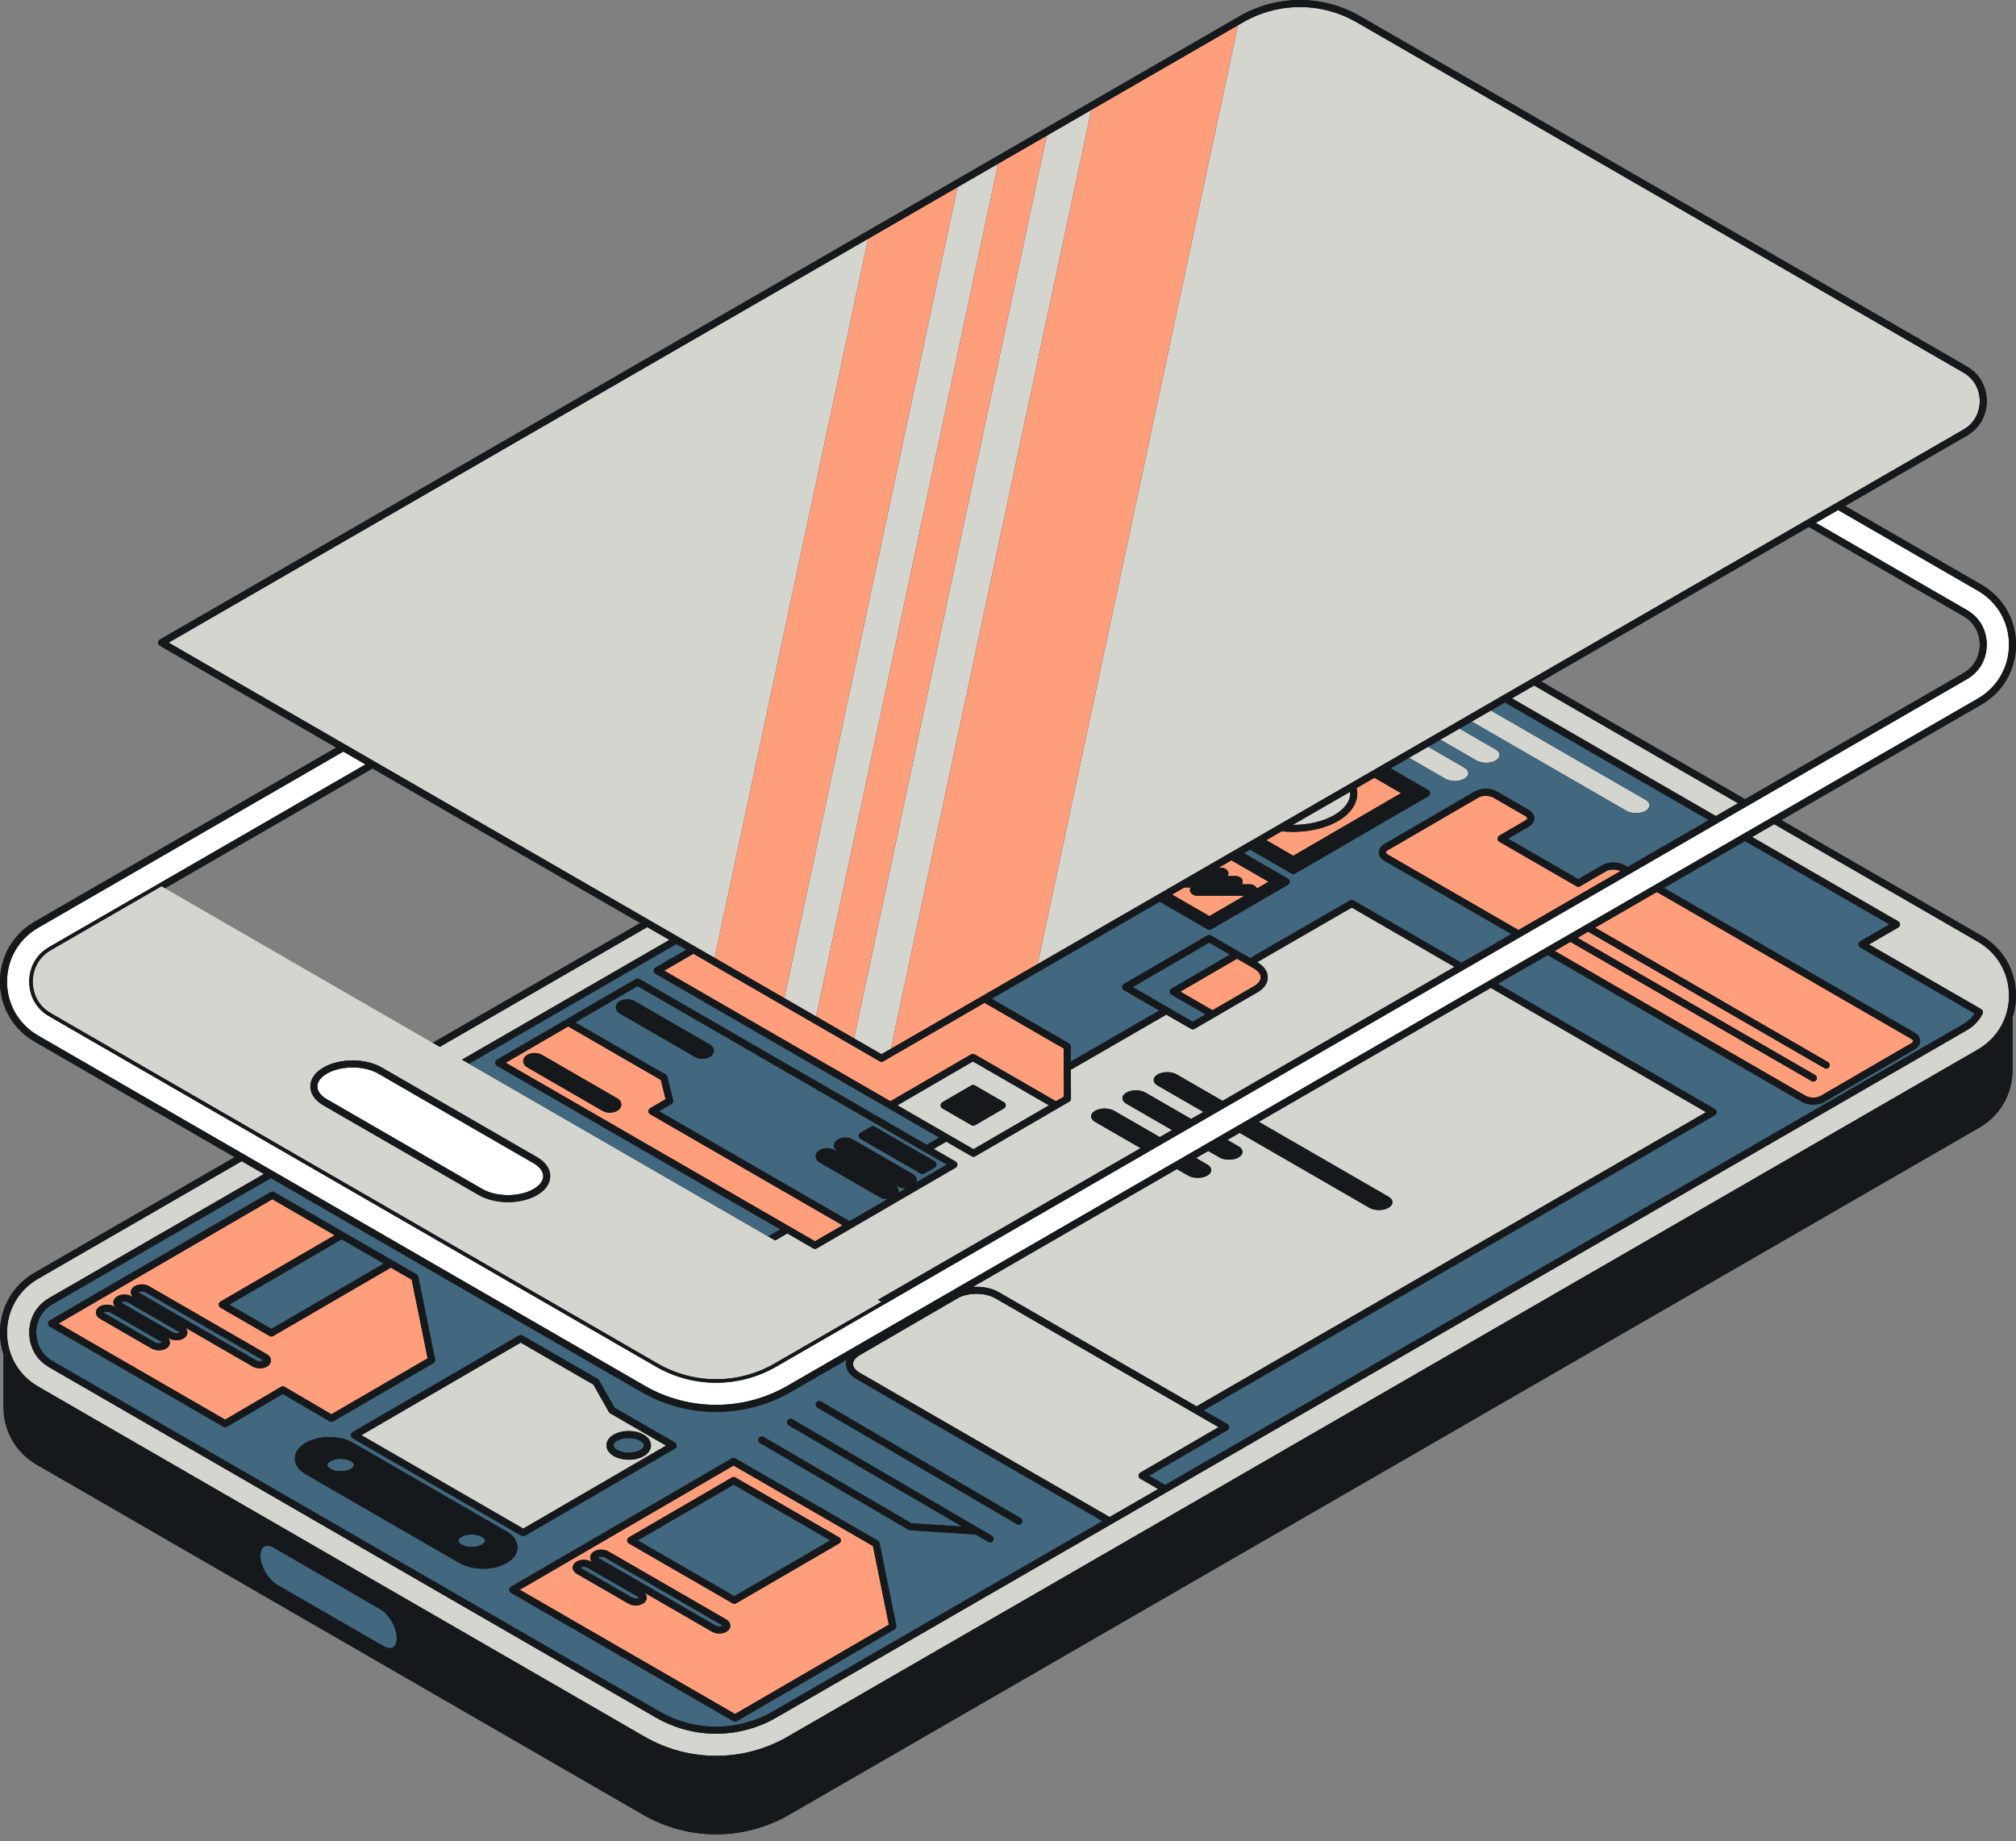 <?xml version="1.0" encoding="UTF-8" standalone="no"?><svg xmlns="http://www.w3.org/2000/svg" xmlns:xlink="http://www.w3.org/1999/xlink" fill="#000000" height="456.6" preserveAspectRatio="xMidYMid meet" version="1" viewBox="0.0 0.0 500.0 456.6" width="500" zoomAndPan="magnify"><rect x="0.0" y="0.0" width="500.0" height="456.6" fill="#808080" stroke="none"/><g id="change1_1"><path d="M491.414,232.053l-49.623-28.649l49.623-28.65c5.376-3.107,8.586-8.667,8.586-14.873 c0.002-6.209-3.208-11.77-8.586-14.877l-33.796-19.511l30.172-17.42c2.801-1.617,4.04-3.898,4.576-5.802 c0.321-1.142,0.389-2.149,0.389-2.795c0-0.646-0.068-1.654-0.389-2.797c-0.536-1.905-1.775-4.187-4.576-5.804L337.318,4 c-1.133-0.654-2.306-1.231-3.509-1.729C330.199,0.778,326.314,0,322.391,0h0h0c-3.923,0-7.808,0.778-11.418,2.271 c-1.203,0.498-2.376,1.075-3.509,1.729L39.64,158.63c-0.27,0.156-0.436,0.444-0.436,0.755c0,0.311,0.166,0.599,0.436,0.755 l43.759,25.264l-74.81,43.191C3.211,231.699,0,237.259,0,243.469c0,6.209,3.21,11.77,8.589,14.876l49.622,28.649L8.589,315.643 C3.211,318.747,0,324.307,0,330.517c0,1.896,0.303,3.73,0.872,5.454v13.121c0,5.825,3.108,11.207,8.153,14.121l150.469,86.873 c11.209,6.472,25.02,6.472,36.232,0l295.252-170.464c5.043-2.911,8.15-8.293,8.15-14.118v-13.121 c0.336-1.018,0.582-2.075,0.724-3.16c0.098-0.752,0.148-1.518,0.148-2.293c0,0,0,0,0,0c0-0.049-0.004-0.097-0.005-0.145 C499.947,240.633,496.75,235.134,491.414,232.053z M486.918,152.79c3.695,2.133,4.094,5.669,4.094,7.09 c0,1.42-0.399,4.954-4.094,7.087L432.8,198.213l-16.622-9.597l-33.946-19.599l66.397-38.334L486.918,152.79z M107.344,258.627 l-66.397-38.334l51.441-29.7l66.397,38.334L107.344,258.627z" fill="#16191b"/></g><g id="change2_1"><path d="M9.461,230.106l75.682-43.695l5.501,3.176l-78.434,45.284c-4.479,2.587-4.963,6.874-4.963,8.598 c0,1.723,0.484,6.012,4.963,8.6l150.472,86.873c4.534,2.618,9.696,4.002,14.927,4.002c5.233,0,10.395-1.384,14.93-4.002 L487.79,168.478c4.482-2.588,4.966-6.875,4.966-8.598c0-1.724-0.484-6.013-4.966-8.6l-37.418-21.604l5.502-3.177l34.668,20.015 c4.832,2.791,7.716,7.788,7.714,13.366c0,5.576-2.884,10.572-7.714,13.363L195.29,343.707c-10.907,6.296-24.456,6.295-35.36,0 L9.461,256.835c-4.832-2.791-7.717-7.788-7.717-13.366C1.744,237.89,4.629,232.894,9.461,230.106z M78.709,269.453 c0.001,1.171,0.857,2.309,2.409,3.205l38.485,22.221c3.526,2.038,9.247,2.038,12.753,0.001c1.527-0.888,2.367-2.016,2.366-3.177 c-0.001-1.172-0.856-2.311-2.408-3.208l-38.487-22.218c-1.764-1.019-4.077-1.528-6.385-1.528c-2.308,0-4.613,0.509-6.364,1.527 C79.548,267.164,78.707,268.292,78.709,269.453z" fill="#ffffff"/></g><g id="change3_1"><path d="M282.895,284.761l-11.28-6.512c-1.316-0.76-1.323-1.991-0.016-2.751c1.308-0.76,3.433-0.76,4.749,0 l11.295,6.522l3.033-1.751l-11.305-6.527c-1.316-0.76-1.317-1.994-0.016-2.751c1.308-0.76,3.432-0.76,4.748,0l11.321,6.536 l3.034-1.751l-11.331-6.542c-1.316-0.76-1.317-1.994-0.016-2.751c1.308-0.76,3.432-0.76,4.749,0l11.346,6.551l57.543-33.222 l-25.493-14.719l-23.462,13.546l0.068,0.039c1.649,0.952,2.557,2.27,2.559,3.714c0.002,1.437-0.896,2.751-2.528,3.699l-10.725,6.232 l-4.905,2.85c-0.135,0.079-0.287,0.118-0.438,0.118c-0.15,0-0.301-0.039-0.436-0.117l-6.119-3.533l-23.691,13.678l0.038,7.156 c0.002,0.312-0.164,0.602-0.434,0.759l-2.852,1.657l-20.459,11.89c-0.001,0-0.002,0.001-0.003,0.001 c-0.051,0.029-0.107,0.049-0.163,0.068c-0.017,0.005-0.032,0.015-0.049,0.02c-0.054,0.014-0.11,0.018-0.167,0.022 c-0.019,0.001-0.037,0.007-0.056,0.007c0,0,0,0,0,0s0,0,0,0c-0.074,0-0.149-0.01-0.223-0.029s-0.145-0.049-0.212-0.088l-6.297-3.636 l-3.123,1.803l5.441,3.141c0.27,0.156,0.435,0.443,0.436,0.754c0,0.311-0.165,0.599-0.434,0.755l-25.883,15.042l-8.565,4.977 c-0.135,0.079-0.287,0.118-0.438,0.118c-0.15,0-0.301-0.039-0.436-0.117l-6.426-3.71l-3.017,1.742l-1.744-1.007l-74.182-42.828 l-1.744-1.007l51.441-29.7l-5.501-3.176l-51.441,29.699l-1.744-1.007l-66.397-38.334l-0.871-0.503l-27.43,15.836 c-3.064,1.769-4.079,4.412-4.394,6.286c-0.105,0.625-0.133,1.164-0.133,1.557s0.027,0.932,0.133,1.557 c0.079,0.469,0.201,0.985,0.389,1.524c0.125,0.359,0.278,0.729,0.467,1.1c0.661,1.301,1.751,2.631,3.538,3.664l150.472,86.873 c4.401,2.541,9.412,3.885,14.491,3.885c1.27,0,2.536-0.084,3.79-0.25c0.626-0.083,1.25-0.186,1.869-0.309 c3.096-0.617,6.085-1.738,8.835-3.326l26.522-15.312l-0.872-0.503L282.895,284.761z M80.2,264.768 c4.052-2.357,10.421-2.357,14.498-0.001l38.487,22.218c2.113,1.22,3.278,2.895,3.28,4.715c0.002,1.81-1.146,3.474-3.234,4.687 c-2.028,1.178-4.634,1.767-7.243,1.767c-2.609,0-5.22-0.589-7.257-1.766l-38.485-22.221c-2.113-1.22-3.278-2.894-3.281-4.713 C76.963,267.646,78.111,265.982,80.2,264.768z M241.257,319.182l50.629-29.231l2.796,1.614c1.316,0.76,3.44,0.76,4.748,0 c1.308-0.76,1.301-1.99-0.015-2.75l-2.78-1.605l3.033-1.751l2.77,1.599c1.317,0.76,3.447,0.757,4.749,0 c1.308-0.76,1.301-1.99-0.016-2.75l-2.755-1.59l3.034-1.751l32.174,18.575c1.316,0.76,3.446,0.757,4.748,0 c1.308-0.76,1.301-1.99-0.015-2.75l-32.158-18.566l57.543-33.222l53.392,30.827l-126.375,72.963l-49.044-28.316 C245.918,319.44,243.542,319.022,241.257,319.182z M129.773,379.12l35.428-20.589l-13.867-8.006 c-0.135-0.078-0.246-0.19-0.323-0.326l-3.851-6.806l-18.018-10.403l-39.504,22.957L129.773,379.12z M152.205,355.821 c2.078-1.207,5.343-1.208,7.432-0.001c1.164,0.672,1.806,1.617,1.807,2.663c0.001,1.039-0.631,1.979-1.78,2.647 c-1.041,0.604-2.378,0.906-3.717,0.906c-1.338,0-2.677-0.302-3.723-0.905c-1.162-0.671-1.802-1.615-1.804-2.66 C150.419,357.431,151.053,356.49,152.205,355.821z M287.238,369.302l-12.038,6.95l-61.933-35.757 c-1.09-0.63-1.691-1.413-1.692-2.207c-0.001-0.786,0.589-1.562,1.661-2.186l24.288-14.115c1.26-0.732,2.956-1.098,4.655-1.098 c1.698,0,3.397,0.366,4.663,1.097l55.381,31.974l-19.409,11.279c-0.269,0.156-0.435,0.444-0.434,0.755 c0,0.311,0.166,0.598,0.436,0.754L287.238,369.302z M241.303,263.256l-18.721,10.879l18.852,10.884l18.721-10.879L241.303,263.256z M249.452,274.137c0,0.311-0.165,0.599-0.434,0.755l-7.188,4.177c-0.135,0.079-0.287,0.118-0.438,0.118 c-0.15,0-0.301-0.039-0.436-0.117l-7.235-4.177c-0.27-0.156-0.435-0.443-0.436-0.754c0-0.311,0.165-0.599,0.434-0.755l7.188-4.177 c0.27-0.157,0.603-0.158,0.874-0.001l7.235,4.177C249.286,273.539,249.452,273.826,249.452,274.137z M320.614,204.592l14.239-8.221 c0.01,0.121,0.032,0.242,0.033,0.364c0.003,2.004-1.401,3.924-3.952,5.407C328.096,203.791,324.354,204.606,320.614,204.592z M317.258,218.686l-0.034,0.019c0-0.008,0-0.016,0-0.023c0-0.005,0-0.01,0-0.015L317.258,218.686z M1.744,330.517 c0-5.579,2.885-10.575,7.717-13.363l50.494-29.153l5.501,3.176l-53.247,30.742c-4.479,2.586-4.963,6.874-4.963,8.598 s0.484,6.012,4.963,8.6l150.472,86.873c4.535,2.618,9.697,4.002,14.927,4.002c5.232,0,10.394-1.384,14.93-4.002L487.79,255.526 c1.747-1.007,3.065-2.385,3.917-4.096c0.205-0.413,0.055-0.913-0.344-1.144l-27.823-16.061l7.264-4.193 c0.27-0.156,0.436-0.444,0.436-0.755c0-0.311-0.166-0.599-0.436-0.755l-36.259-20.934l5.502-3.176l50.495,29.152 c4.832,2.791,7.716,7.787,7.714,13.365c0,2.091-0.406,4.101-1.167,5.943c-1.269,3.07-3.528,5.676-6.547,7.42L195.29,430.755 c-10.907,6.295-24.456,6.296-35.36,0L9.461,343.882C4.629,341.092,1.744,336.096,1.744,330.517z M425.554,202.396L374.986,173.2 l5.501-3.176l50.569,29.195L425.554,202.396z M403.385,201.106l-38.366-22.151l4.748-2.741l38.35,22.141 c1.317,0.76,1.324,1.991,0.016,2.751C406.831,201.862,404.701,201.866,403.385,201.106z M358.443,193.13l-8.988-5.189l4.749-2.742 l8.973,5.18c1.316,0.76,1.323,1.991,0.015,2.751C361.884,193.89,359.76,193.89,358.443,193.13z M366.2,188.623l-8.963-5.175 l4.748-2.742l8.947,5.166c1.317,0.76,1.323,1.99,0.016,2.75C369.646,189.379,367.516,189.383,366.2,188.623z M237.451,46.436 l10.115-5.84l-45.143,211.512l-7.895-4.558L237.451,46.436z M41.819,159.385L215.313,59.217l-38.068,178.355L41.819,159.385z M307.029,6.264l1.306-0.754c0.534-0.308,1.077-0.598,1.628-0.869c3.858-1.9,8.118-2.897,12.428-2.897 c3.079,0,6.132,0.509,9.031,1.492c1.74,0.59,3.424,1.35,5.025,2.275l150.471,86.875c2.54,1.466,3.522,3.596,3.888,5.245 c0.067,0.3,0.113,0.584,0.144,0.845c0.047,0.392,0.061,0.733,0.061,0.999c0,0.266-0.014,0.607-0.061,0.999 c-0.031,0.261-0.077,0.545-0.144,0.845c-0.366,1.649-1.348,3.777-3.888,5.244l-229.584,132.55L307.029,6.264z M259.593,33.652 l11.079-6.397l-49.698,232.851l-2.35,1.357l-6.813-3.934L259.593,33.652z" fill="#d5d5d0"/></g><g id="change4_1"><path d="M82.199,350.762l23.867-13.871l-3.952-19.504l-5.177-2.99l-29.185,16.96 c-0.104,0.061-0.218,0.09-0.334,0.105c-0.035,0.004-0.069,0.014-0.103,0.014c0,0,0,0-0.001,0c-0.033,0-0.064-0.009-0.097-0.013 c-0.117-0.013-0.234-0.043-0.339-0.104l-12.191-7.038c-0.27-0.156-0.435-0.443-0.436-0.754c0-0.311,0.165-0.599,0.434-0.755 l28.32-16.458l-15.453-8.922l-53.022,30.813l41.317,23.854l13.847-8.139c0.272-0.16,0.611-0.16,0.882-0.001L82.199,350.762z M66.22,338.926c-0.501,0.291-1.13,0.437-1.76,0.437c-0.629,0-1.258-0.145-1.761-0.435l-16.804-9.702 c0.001,0.001,0.002,0.002,0.003,0.003c0.01,0.009,0.017,0.019,0.026,0.029c0.099,0.094,0.183,0.195,0.256,0.3 c0.025,0.035,0.045,0.072,0.066,0.108c0.051,0.088,0.093,0.178,0.127,0.271c0.014,0.038,0.029,0.075,0.04,0.114 c0.036,0.13,0.06,0.262,0.06,0.399c0.001,0.604-0.355,1.158-0.978,1.519c-1,0.583-2.515,0.583-3.521,0.001l-0.401-0.231 c0.001,0.001,0.002,0.003,0.004,0.004c0.006,0.005,0.009,0.011,0.015,0.016c0.103,0.097,0.19,0.202,0.265,0.312 c0.024,0.035,0.044,0.071,0.065,0.107c0.052,0.088,0.094,0.178,0.128,0.272c0.014,0.037,0.029,0.074,0.039,0.113 c0.036,0.13,0.06,0.263,0.06,0.4c0.001,0.604-0.356,1.158-0.978,1.519c-0.906,0.527-2.214,0.552-3.204,0.125 c-0.104-0.045-0.221-0.069-0.317-0.124l-12.856-7.423c-0.628-0.362-0.988-0.917-0.989-1.523c-0.001-0.604,0.356-1.158,0.978-1.519 c1-0.581,2.514-0.582,3.52-0.001l0.401,0.231c-0.001-0.001-0.001-0.002-0.002-0.003c-0.007-0.007-0.012-0.014-0.019-0.021 c-0.101-0.096-0.186-0.199-0.261-0.307c-0.025-0.036-0.045-0.073-0.066-0.109c-0.051-0.087-0.093-0.176-0.126-0.269 c-0.014-0.038-0.029-0.076-0.04-0.115c-0.036-0.13-0.06-0.262-0.06-0.399c0-0.604,0.355-1.158,0.977-1.519 c1.002-0.581,2.516-0.581,3.521-0.001l0.401,0.231c-0.001-0.001-0.002-0.002-0.003-0.003c-0.007-0.006-0.011-0.013-0.018-0.019 c-0.102-0.096-0.188-0.2-0.263-0.309c-0.024-0.035-0.044-0.071-0.065-0.108c-0.051-0.087-0.093-0.177-0.127-0.27 c-0.014-0.038-0.029-0.076-0.04-0.115c-0.036-0.13-0.06-0.262-0.06-0.398c-0.001-0.604,0.355-1.158,0.977-1.52 c1.002-0.582,2.516-0.581,3.521-0.001l29.259,16.893c0.627,0.362,0.988,0.917,0.989,1.522 C67.198,338.01,66.842,338.564,66.22,338.926z M216.502,383.429l-34.563-19.955l-53.023,30.814l53.382,30.819l38.156-22.173 L216.502,383.429z M180.147,404.702c-0.501,0.291-1.13,0.437-1.76,0.437c-0.629,0-1.258-0.145-1.761-0.435l-16.804-9.702 c0.371,0.338,0.577,0.767,0.577,1.224c0.001,0.603-0.356,1.157-0.979,1.519c-1,0.582-2.513,0.582-3.52,0.001l-12.856-7.423 c-0.627-0.362-0.987-0.917-0.988-1.523c0-0.604,0.355-1.158,0.977-1.519c1.001-0.581,2.514-0.582,3.521-0.001l0.401,0.232 c-0.37-0.338-0.575-0.766-0.576-1.223c0-0.604,0.355-1.158,0.977-1.52c1.001-0.581,2.515-0.581,3.521-0.001l29.259,16.893 c0.628,0.362,0.988,0.918,0.989,1.523C181.126,403.787,180.77,404.341,180.147,404.702z M208.116,382.802l-25.546,14.845 c-0.135,0.079-0.287,0.118-0.438,0.118c-0.15,0-0.301-0.039-0.436-0.117l-25.713-14.846c-0.27-0.156-0.435-0.443-0.436-0.754 c0-0.311,0.165-0.599,0.434-0.755l25.546-14.845c0.27-0.157,0.603-0.158,0.874-0.001l25.713,14.846 c0.27,0.156,0.435,0.443,0.436,0.754C208.55,382.359,208.385,382.646,208.116,382.802z M385.591,235.851l3.906-2.255l59.8,34.526 c0.137,0.079,0.287,0.117,0.435,0.117c0.302,0,0.595-0.156,0.756-0.436c0.241-0.417,0.098-0.95-0.319-1.191l-58.928-34.022 l2.631-1.519l58.628,33.849c0.137,0.079,0.287,0.117,0.435,0.117c0.302,0,0.595-0.156,0.756-0.436 c0.241-0.417,0.098-0.95-0.319-1.191l-57.756-33.345l15.308-8.838l63.03,36.39c0.319,0.184,0.525,0.414,0.526,0.586 c0,0.134-0.135,0.355-0.513,0.575l-22.394,13.014c-0.992,0.575-2.737,0.576-3.735-0.001L385.591,235.851z M401.922,216.04 L376.6,230.66l-32.334-18.668c-0.319-0.184-0.525-0.414-0.525-0.585c0-0.134,0.134-0.355,0.513-0.575l22.394-13.014 c0.495-0.288,1.178-0.432,1.863-0.432c0.686,0,1.372,0.145,1.872,0.433l7.87,4.543c0.318,0.184,0.525,0.413,0.525,0.584 c0,0.134-0.134,0.355-0.513,0.576l-6.413,3.727c-0.269,0.156-0.435,0.444-0.434,0.755c0,0.311,0.166,0.598,0.436,0.754l19.157,11.06 c0.271,0.156,0.604,0.156,0.874-0.001l6.413-3.727C399.254,215.533,400.911,215.52,401.922,216.04z M311.018,244.583l-10.288,5.978 l-7.995-4.616l14.068-8.175l4.188,2.418c1.087,0.628,1.686,1.411,1.687,2.206C312.68,243.182,312.09,243.96,311.018,244.583z M218.188,263.224c0.135,0.078,0.286,0.117,0.436,0.117c0.151,0,0.301-0.039,0.436-0.117l25.128-14.508l19.621,11.328l0.064,11.936 l-1.979,1.15l-20.156-11.637c-0.27-0.156-0.604-0.156-0.874,0.001l-20.023,11.636l-56.105-32.392l7.229-4.201L218.188,263.224z M161.265,276.353c-0.27-0.156-0.435-0.443-0.436-0.754c0-0.311,0.165-0.599,0.434-0.755l3.816-2.218l-1.18-4.785l-22.974-13.264 l-15.486,8.999l76.698,44.282l6.827-3.967L161.265,276.353z M129.771,263.173c-0.001-0.616,0.365-1.182,1.003-1.553 c1.032-0.599,2.592-0.599,3.628-0.001l18.669,10.778c0.643,0.371,1.012,0.939,1.013,1.558c0.001,0.615-0.362,1.179-0.997,1.549 c-0.517,0.301-1.167,0.451-1.818,0.451c-0.65,0-1.3-0.15-1.819-0.45l-18.668-10.778C130.141,264.356,129.772,263.79,129.771,263.173 z M314.056,208.379l3.839-2.217c0.931,0.097,1.873,0.151,2.815,0.151c4.025,0,8.046-0.888,11.1-2.663 c3.113-1.809,4.824-4.265,4.821-6.917c0-0.439-0.065-0.87-0.158-1.296l4.395-2.538l6.61,3.816l-26.724,15.531L314.056,208.379z M290.693,221.867l3.07-1.773h1.539c-0.12,0.196-0.183,0.417-0.181,0.643c0.003,0.46,0.262,0.872,0.712,1.131 c0.308,0.177,0.696,0.274,1.093,0.274h11.74l-8.719,5.067L290.693,221.867z M302.196,215.226l3.212-1.854l9.206,5.315l-2.907,1.689 c-0.098-0.315-0.325-0.589-0.656-0.781c-0.307-0.176-0.694-0.273-1.09-0.273c-0.002,0-0.003,0-0.005,0h-1.923 c0.12-0.196,0.183-0.415,0.181-0.637c0-0.461-0.258-0.875-0.71-1.137c-0.307-0.177-0.696-0.274-1.095-0.274h-1.922 c0.119-0.196,0.182-0.415,0.181-0.639c-0.001-0.46-0.26-0.873-0.711-1.135c-0.307-0.176-0.695-0.273-1.094-0.273H302.196z M215.313,59.217l22.138-12.781L194.527,247.55l-17.282-9.978L215.313,59.217z M270.672,27.255l36.358-20.991l-49.695,232.849 l-0.681,0.393l-35.679,20.6L270.672,27.255z M247.565,40.596l12.028-6.944l-47.782,223.877l-9.389-5.42L247.565,40.596z" fill="#ff9e7a"/></g><g id="change5_1"><path d="M150.005,386.278l29.259,16.893c0.008,0.005,0.016,0.009,0.023,0.014c-0.005,0.003-0.011,0.007-0.017,0.01 c-0.067,0.039-0.156,0.06-0.238,0.087c-0.057,0.019-0.103,0.047-0.165,0.061c-0.049,0.011-0.104,0.009-0.155,0.016 c-0.108,0.015-0.214,0.033-0.326,0.033c-0.145,0-0.289-0.018-0.426-0.044c-0.018-0.003-0.038-0.002-0.055-0.006 c-0.152-0.033-0.292-0.083-0.407-0.149l-14.63-8.447l-14.629-8.447c-0.008-0.005-0.016-0.009-0.023-0.014 c0.005-0.003,0.011-0.007,0.017-0.01C148.693,386.009,149.538,386.008,150.005,386.278z M156.772,396.236 c0.457,0.264,1.319,0.265,1.773,0.001c0.006-0.003,0.012-0.007,0.017-0.01c-0.007-0.005-0.015-0.009-0.023-0.014l-12.857-7.423 c-0.467-0.269-1.311-0.27-1.772-0.001c-0.006,0.003-0.012,0.007-0.017,0.01c0.007,0.005,0.015,0.009,0.023,0.014L156.772,396.236z M27.431,325.527c-0.312-0.18-0.789-0.229-1.211-0.169c-0.129,0.018-0.243,0.05-0.355,0.09c-0.07,0.025-0.148,0.043-0.207,0.077 c-0.006,0.003-0.012,0.007-0.017,0.01c0.007,0.004,0.015,0.009,0.023,0.014l12.857,7.423c0.117,0.067,0.257,0.118,0.408,0.151 c0.363,0.081,0.781,0.053,1.116-0.058c0.086-0.028,0.177-0.051,0.248-0.092c0.006-0.003,0.012-0.007,0.017-0.01 c-0.007-0.004-0.015-0.009-0.023-0.014L27.431,325.527z M87.738,363.119c-0.108-0.248-0.369-0.505-0.744-0.721 c-0.343-0.198-0.744-0.346-1.174-0.445c-0.207-0.047-0.42-0.082-0.637-0.107c-0.009-0.001-0.017-0.003-0.026-0.004 c-0.443-0.049-0.9-0.048-1.343-0.002c-0.009,0.001-0.018,0-0.027,0.001c-0.163,0.018-0.319,0.049-0.477,0.08 c-0.061,0.012-0.126,0.018-0.186,0.031c-0.057,0.013-0.109,0.034-0.164,0.049c-0.364,0.097-0.709,0.224-1.004,0.395 c-0.497,0.289-0.781,0.635-0.781,0.951c0,0.079,0.019,0.161,0.055,0.243c0.108,0.248,0.369,0.505,0.744,0.721 c0.999,0.576,2.494,0.728,3.759,0.464c0.47-0.098,0.911-0.249,1.279-0.463c0.373-0.217,0.626-0.466,0.729-0.71 c0.035-0.081,0.052-0.163,0.052-0.241S87.773,363.201,87.738,363.119z M120.256,381.894c-0.108-0.248-0.369-0.505-0.744-0.721 c-0.171-0.099-0.357-0.185-0.554-0.26c-1.378-0.518-3.294-0.433-4.484,0.259c-0.497,0.289-0.781,0.635-0.781,0.951 c0,0.079,0.019,0.161,0.055,0.243c0.108,0.248,0.369,0.505,0.744,0.721c0.985,0.568,2.45,0.722,3.703,0.474 c0.491-0.097,0.952-0.25,1.335-0.473c0.373-0.217,0.626-0.466,0.729-0.71c0.035-0.081,0.052-0.163,0.052-0.241 S120.292,381.976,120.256,381.894z M29.965,323.023c0.007,0.005,0.015,0.009,0.023,0.014l12.857,7.423 c0.229,0.132,0.558,0.198,0.888,0.199c0.164,0,0.329-0.016,0.481-0.049c0.152-0.033,0.29-0.082,0.404-0.148 c0.006-0.003,0.012-0.007,0.017-0.01c-0.007-0.005-0.015-0.009-0.023-0.014l-12.856-7.423c-0.466-0.27-1.311-0.27-1.773-0.001 C29.976,323.016,29.97,323.019,29.965,323.023z M181.966,368.211l-23.808,13.835l23.972,13.84l23.808-13.835L181.966,368.211z M56.863,323.563l10.45,6.033l27.884-16.204l-10.45-6.033L56.863,323.563z M65.36,337.408c-0.007-0.004-0.015-0.009-0.023-0.014 l-29.259-16.893c-0.467-0.27-1.312-0.27-1.773-0.001c-0.005,0.003-0.011,0.007-0.017,0.01c0.007,0.004,0.015,0.009,0.023,0.014 l29.259,16.893c0.457,0.264,1.319,0.265,1.772,0.001C65.349,337.415,65.355,337.412,65.36,337.408z M373.242,174.207l-3.475,2.006 l38.35,22.141c1.317,0.76,1.324,1.991,0.016,2.751c-1.302,0.757-3.432,0.76-4.749,0l-38.366-22.151l-3.034,1.751l8.947,5.166 c1.317,0.76,1.323,1.99,0.016,2.75c-1.302,0.757-3.432,0.76-4.748,0l-8.963-5.175l-3.033,1.751l8.973,5.18 c1.316,0.76,1.323,1.991,0.015,2.751c-1.308,0.76-3.432,0.76-4.749,0l-8.988-5.189l-4.549,2.626l9.336,5.39 c0.27,0.156,0.435,0.443,0.436,0.754c0,0.311-0.165,0.599-0.434,0.755l-33.037,19.199c-0.135,0.079-0.287,0.118-0.438,0.118 c-0.15,0-0.301-0.039-0.436-0.117l-10.316-5.956l-1.542,0.89l10.96,6.327c0.27,0.156,0.435,0.443,0.436,0.754 c0,0.311-0.165,0.599-0.434,0.755l-19.042,11.066c-0.135,0.079-0.287,0.118-0.438,0.118c-0.15,0-0.301-0.039-0.436-0.117 l-11.894-6.867l-41.694,24.072l19.182,11.075c0.268,0.155,0.434,0.44,0.436,0.75l0.02,3.777l21.958-12.678l-8.781-5.07 c-0.27-0.156-0.435-0.443-0.436-0.754c0-0.311,0.165-0.599,0.434-0.755l20.71-12.036c0.27-0.157,0.603-0.158,0.874-0.001 l6.907,3.988l2.814,1.625l24.77-14.301c0.27-0.156,0.602-0.156,0.872,0l26.801,15.474l12.362-7.137l-31.462-18.165 c-0.887-0.512-1.396-1.275-1.397-2.094c-0.001-0.815,0.502-1.575,1.381-2.085l22.394-13.014c1.532-0.892,3.941-0.891,5.483-0.001 l7.87,4.543c0.887,0.512,1.396,1.275,1.396,2.092c0.001,0.815-0.502,1.575-1.381,2.085L374.028,208l17.416,10.055l5.976-3.473 c1.533-0.891,3.941-0.892,5.481-0.002l0.775,0.447l20.134-11.625L373.242,174.207z M461.36,233.469l7.264-4.193l-35.823-20.682 l-20.134,11.624l62.158,35.887c0.887,0.512,1.396,1.275,1.398,2.094c0.001,0.815-0.502,1.575-1.38,2.085l-22.394,13.014 c-0.767,0.446-1.753,0.668-2.739,0.668c-0.986,0-1.973-0.222-2.743-0.667l-63.119-36.442l-12.362,7.137l53.828,31.078 c0.27,0.156,0.436,0.444,0.436,0.755c0,0.311-0.166,0.599-0.436,0.755l-126.811,73.215l5.896,3.404 c0.27,0.156,0.435,0.443,0.436,0.754c0,0.311-0.165,0.599-0.434,0.755l-19.409,11.279l3.99,2.304l197.936-114.279c0,0,0,0,0,0 c1.191-0.687,2.138-1.576,2.825-2.65L461.36,234.98c-0.27-0.156-0.436-0.444-0.436-0.755 C460.924,233.913,461.091,233.625,461.36,233.469z M152.165,358.469c0,0.39,0.34,0.81,0.932,1.152 c1.547,0.893,4.154,0.894,5.691,0.001c0.58-0.337,0.913-0.752,0.912-1.137c0-0.391-0.342-0.812-0.935-1.155 c-0.332-0.192-0.719-0.334-1.127-0.443c-0.067-0.018-0.129-0.043-0.197-0.059c-0.179-0.041-0.365-0.066-0.551-0.092 c-0.067-0.009-0.131-0.026-0.198-0.033c-0.147-0.016-0.297-0.018-0.446-0.024c-0.11-0.005-0.218-0.018-0.328-0.018 c-0.15,0-0.297,0.015-0.446,0.024c-0.109,0.007-0.219,0.006-0.326,0.018c-0.119,0.013-0.233,0.039-0.35,0.059 c-0.133,0.022-0.268,0.037-0.397,0.067c-0.066,0.015-0.125,0.04-0.189,0.057c-0.41,0.109-0.797,0.252-1.129,0.445 C152.498,357.667,152.164,358.083,152.165,358.469z M190.515,306.645l3.017-1.742l-70.269-40.57 c-0.27-0.156-0.435-0.443-0.436-0.754c0-0.311,0.165-0.599,0.434-0.755l17.224-10.009l17.223-10.009 c0.27-0.157,0.603-0.158,0.874-0.001l71.254,41.138l3.123-1.803l-70.398-40.644c-0.27-0.156-0.435-0.443-0.436-0.754 c0-0.311,0.165-0.599,0.434-0.755l7.665-4.455l-2.451-1.415l-51.441,29.699L190.515,306.645z M210,337.228 c-0.112,0.344-0.17,0.699-0.17,1.062c0.002,1.442,0.913,2.761,2.564,3.715l61.061,35.254l-81.789,47.221 c-4.271,2.465-9.132,3.768-14.058,3.768c-4.925,0-9.785-1.303-14.055-3.768L13.082,337.606c-3.693-2.133-4.091-5.669-4.091-7.089 s0.399-4.956,4.091-7.087L67.2,292.184l91.858,53.034c5.722,3.303,12.135,4.954,18.551,4.954c6.415,0,12.832-1.652,18.553-4.954 L210,337.228z M128.702,331.229L87.46,355.196c-0.269,0.156-0.435,0.444-0.434,0.755c0,0.311,0.166,0.598,0.436,0.754l41.876,24.178 c0.135,0.078,0.286,0.117,0.436,0.117c0.151,0,0.303-0.039,0.438-0.118l37.166-21.599c0.269-0.156,0.435-0.444,0.434-0.755 c0-0.311-0.166-0.598-0.436-0.754l-14.965-8.64l-3.851-6.806c-0.077-0.135-0.188-0.248-0.323-0.326l-18.662-10.774 C129.306,331.072,128.972,331.072,128.702,331.229z M70.136,345.723l11.62,6.8c0.271,0.158,0.607,0.159,0.878,0.001l24.847-14.44 c0.324-0.188,0.491-0.561,0.417-0.927l-4.153-20.502c-0.05-0.245-0.202-0.457-0.418-0.582l-5.955-3.439l-12.191-7.038l-17.194-9.927 c-0.271-0.156-0.604-0.156-0.874,0.001l-54.76,31.823c-0.269,0.156-0.435,0.444-0.434,0.755c0,0.311,0.166,0.598,0.436,0.754 l43.061,24.861c0.135,0.078,0.286,0.117,0.436,0.117c0.153,0,0.306-0.04,0.442-0.12L70.136,345.723z M125.682,387.642 c1.725-1.002,2.674-2.387,2.672-3.898c-0.002-1.521-0.964-2.912-2.709-3.92L87.57,357.841c-3.309-1.911-8.478-1.91-11.766,0.001 c-1.724,1.002-2.672,2.385-2.67,3.896c0.002,1.52,0.965,2.912,2.711,3.92l38.075,21.982c1.655,0.956,3.774,1.433,5.891,1.433 C121.926,389.074,124.039,388.597,125.682,387.642z M222.287,403.2l-4.153-20.503c-0.05-0.245-0.202-0.457-0.418-0.582 l-35.341-20.404c-0.271-0.156-0.604-0.156-0.874,0.001l-54.761,31.824c-0.269,0.156-0.435,0.444-0.434,0.755 c0,0.311,0.166,0.598,0.436,0.754l55.122,31.825c0.135,0.078,0.286,0.117,0.436,0.117c0.151,0,0.303-0.039,0.438-0.118 l39.133-22.741C222.194,403.939,222.361,403.566,222.287,403.2z M245.988,380.899l-49.476-28.898 c-0.416-0.243-0.95-0.103-1.193,0.313c-0.243,0.416-0.103,0.95,0.313,1.193l42.982,25.105l-12.575-0.816l-36.637-21.399 c-0.416-0.243-0.95-0.103-1.193,0.313c-0.243,0.416-0.103,0.95,0.313,1.193l36.815,21.503c0.117,0.069,0.248,0.109,0.383,0.117 l16.259,1.055l3.128,1.827c0.138,0.081,0.29,0.119,0.439,0.119c0.3,0,0.592-0.155,0.754-0.432 C246.544,381.676,246.403,381.142,245.988,380.899z M203.621,347.606c-0.416-0.243-0.95-0.103-1.193,0.313 c-0.243,0.416-0.103,0.95,0.313,1.193l49.477,28.898c0.138,0.081,0.29,0.119,0.439,0.119c0.3,0,0.592-0.155,0.754-0.432 c0.243-0.416,0.103-0.95-0.313-1.193L203.621,347.606z M295.825,253.411l3.167-1.84l-8.433-4.869 c-0.27-0.156-0.435-0.443-0.436-0.754c0-0.311,0.165-0.599,0.434-0.755l14.504-8.429l-5.167-2.982l-18.972,11.025L295.825,253.411z M227.331,293.215c0.047-0.149,0.071-0.304,0.071-0.463c0-0.617-0.369-1.184-1.011-1.555l-14.914-8.611 c-1.038-0.6-2.6-0.601-3.632-0.001c-0.635,0.369-0.999,0.933-0.998,1.549c0.001,0.618,0.37,1.186,1.013,1.558l14.914,8.61 c0.544,0.314,1.221,0.459,1.915,0.448l-1.896,1.102c0.047-0.149,0.071-0.305,0.071-0.464c-0.001-0.463-0.208-0.897-0.582-1.242 c-0.125-0.115-0.268-0.22-0.429-0.312l-14.914-8.61c-1.039-0.6-2.601-0.601-3.632-0.001c-0.635,0.369-0.999,0.934-0.998,1.549 c0.001,0.619,0.371,1.187,1.014,1.558l14.914,8.611c0.545,0.315,1.233,0.454,1.915,0.448l-9.451,5.492l-47.26-27.285l3.08-1.79 c0.335-0.195,0.502-0.587,0.409-0.962l-1.426-5.78c-0.057-0.231-0.205-0.428-0.411-0.546l-22.43-12.949l15.485-8.999l76.698,44.281 L227.331,293.215z M177.045,260.611c-0.001-0.619-0.37-1.187-1.014-1.558l-18.668-10.778c-1.037-0.599-2.596-0.598-3.628,0.001 c-0.636,0.37-1,0.935-0.999,1.55c0.001,0.617,0.369,1.183,1.011,1.554l18.668,10.778c0.52,0.3,1.171,0.451,1.82,0.451h0h0 c0.413,0,0.811-0.083,1.189-0.204c0.216-0.069,0.435-0.136,0.623-0.245c0.121-0.071,0.223-0.154,0.324-0.238 C176.799,261.567,177.046,261.109,177.045,260.611z M228.786,291.18c0.151,0,0.303-0.039,0.438-0.118l2.601-1.511 c0.269-0.156,0.435-0.444,0.434-0.755c0-0.311-0.166-0.598-0.436-0.754l-14.914-8.611c-0.271-0.156-0.604-0.156-0.874,0.001 l-2.601,1.511c-0.269,0.156-0.435,0.444-0.434,0.755c0,0.311,0.166,0.598,0.436,0.754l14.914,8.61 C228.485,291.141,228.636,291.18,228.786,291.18z M68.804,393.09l26.241,15.153c0.955,0.551,1.845,0.671,2.44,0.327 c0.597-0.344,0.926-1.139,0.929-2.239c0,0,0,0,0-0.001c0.009-2.629-1.919-5.967-4.209-7.29l-26.244-15.15 c-0.597-0.345-1.168-0.521-1.657-0.521c-0.293,0-0.558,0.063-0.78,0.191c-0.598,0.344-0.929,1.14-0.932,2.242 C64.585,388.431,66.514,391.769,68.804,393.09z" fill="#41687f"/></g><g id="change1_2"><path d="M82.635,352.524l24.847-14.44c0.324-0.188,0.491-0.561,0.417-0.927l-4.153-20.502 c-0.05-0.245-0.202-0.457-0.418-0.582l-5.955-3.439l-12.191-7.038l-17.194-9.927c-0.271-0.156-0.604-0.156-0.874,0.001 l-54.76,31.823c-0.269,0.156-0.435,0.444-0.434,0.755c0,0.311,0.166,0.598,0.436,0.754l43.061,24.861 c0.135,0.078,0.286,0.117,0.436,0.117c0.153,0,0.306-0.04,0.442-0.12l13.844-8.137l11.62,6.8 C82.027,352.681,82.364,352.682,82.635,352.524z M69.694,343.961l-13.847,8.139l-41.317-23.854l53.022-30.813l15.453,8.922 l-28.32,16.458c-0.269,0.156-0.435,0.444-0.434,0.755c0,0.311,0.166,0.598,0.436,0.754l12.191,7.038 c0.106,0.061,0.222,0.091,0.339,0.104c0.032,0.004,0.064,0.013,0.097,0.013c0,0,0,0,0.001,0c0.035,0,0.069-0.009,0.103-0.014 c0.116-0.014,0.23-0.044,0.334-0.105l29.185-16.96l5.177,2.99l3.952,19.504l-23.867,13.871l-11.623-6.802 C70.304,343.801,69.966,343.801,69.694,343.961z M67.312,329.596l-10.45-6.033l27.883-16.204l10.45,6.033L67.312,329.596z M87.026,355.951c0,0.311,0.166,0.598,0.436,0.754l41.876,24.178c0.135,0.078,0.286,0.117,0.436,0.117 c0.151,0,0.303-0.039,0.438-0.118l37.166-21.599c0.269-0.156,0.435-0.444,0.434-0.755c0-0.311-0.166-0.598-0.436-0.754l-14.965-8.64 l-3.851-6.806c-0.077-0.135-0.188-0.248-0.323-0.326l-18.662-10.774c-0.271-0.156-0.604-0.156-0.874,0.001L87.46,355.196 C87.191,355.352,87.026,355.64,87.026,355.951z M147.16,343.394l3.851,6.806c0.077,0.135,0.188,0.248,0.323,0.326l13.867,8.006 l-35.428,20.589l-40.135-23.172l39.504-22.957L147.16,343.394z M152.225,361.131c1.046,0.603,2.385,0.905,3.723,0.905 c1.339,0,2.676-0.302,3.717-0.906c1.149-0.668,1.781-1.608,1.78-2.647c-0.001-1.045-0.643-1.991-1.807-2.663 c-2.089-1.207-5.355-1.206-7.432,0.001c-1.152,0.669-1.785,1.611-1.784,2.65C150.422,359.515,151.063,360.46,152.225,361.131z M154.209,356.883c0.064-0.017,0.124-0.042,0.189-0.057c0.129-0.03,0.264-0.045,0.397-0.067c0.117-0.019,0.231-0.046,0.35-0.059 c0.108-0.012,0.218-0.011,0.326-0.018c0.149-0.009,0.296-0.024,0.446-0.024c0.11,0,0.218,0.013,0.328,0.018 c0.149,0.007,0.299,0.008,0.446,0.024c0.067,0.007,0.131,0.024,0.198,0.033c0.186,0.026,0.372,0.051,0.551,0.092 c0.068,0.016,0.13,0.041,0.197,0.059c0.408,0.109,0.795,0.252,1.127,0.443c0.594,0.343,0.935,0.764,0.935,1.155 c0,0.385-0.332,0.8-0.912,1.137c-1.538,0.893-4.144,0.892-5.691-0.001c-0.592-0.342-0.931-0.761-0.932-1.152 c0-0.386,0.333-0.802,0.916-1.141C153.412,357.135,153.799,356.993,154.209,356.883z M128.354,383.743 c-0.002-1.521-0.964-2.912-2.709-3.92L87.57,357.841c-3.309-1.911-8.478-1.91-11.766,0.001c-1.724,1.002-2.672,2.385-2.67,3.896 c0.002,1.52,0.965,2.912,2.711,3.92l38.075,21.982c1.655,0.956,3.774,1.433,5.891,1.433c2.116,0,4.229-0.477,5.872-1.432 C127.408,386.639,128.356,385.255,128.354,383.743z M119.53,383.088c-0.383,0.223-0.844,0.376-1.335,0.473 c-1.253,0.248-2.718,0.094-3.703-0.474c-0.375-0.217-0.636-0.473-0.744-0.721c-0.036-0.082-0.055-0.164-0.055-0.243 c0-0.316,0.284-0.663,0.781-0.951c1.19-0.691,3.106-0.777,4.484-0.259c0.197,0.074,0.383,0.161,0.554,0.26 c0.375,0.217,0.636,0.473,0.744,0.721c0.036,0.082,0.055,0.164,0.055,0.243s-0.018,0.16-0.052,0.241 C120.156,382.622,119.903,382.871,119.53,383.088z M87.011,364.313c-0.368,0.214-0.809,0.365-1.279,0.463 c-1.265,0.263-2.759,0.112-3.759-0.464c-0.375-0.217-0.636-0.473-0.744-0.721c-0.036-0.082-0.055-0.164-0.055-0.243 c0-0.316,0.284-0.663,0.781-0.951c0.295-0.171,0.639-0.298,1.004-0.395c0.056-0.015,0.107-0.036,0.164-0.049 c0.06-0.014,0.125-0.019,0.186-0.031c0.157-0.03,0.314-0.062,0.477-0.08c0.009-0.001,0.018,0,0.027-0.001 c0.443-0.046,0.9-0.047,1.343,0.002c0.009,0.001,0.017,0.003,0.026,0.004c0.217,0.025,0.431,0.06,0.637,0.107 c0.43,0.099,0.832,0.247,1.174,0.445c0.375,0.217,0.636,0.473,0.744,0.721c0.036,0.082,0.055,0.164,0.055,0.243 s-0.018,0.16-0.052,0.241C87.637,363.848,87.384,364.097,87.011,364.313z M218.133,382.697c-0.05-0.245-0.202-0.457-0.418-0.582 l-35.341-20.404c-0.271-0.156-0.604-0.156-0.874,0.001l-54.761,31.824c-0.269,0.156-0.435,0.444-0.434,0.755 c0,0.311,0.166,0.598,0.436,0.754l55.122,31.825c0.135,0.078,0.286,0.117,0.436,0.117c0.151,0,0.303-0.039,0.438-0.118 l39.133-22.741c0.324-0.188,0.491-0.561,0.417-0.927L218.133,382.697z M128.917,394.287l53.023-30.814l34.563,19.955l3.952,19.504 l-38.156,22.173L128.917,394.287z M208.114,381.293l-25.713-14.846c-0.271-0.156-0.604-0.156-0.874,0.001l-25.546,14.845 c-0.269,0.156-0.435,0.444-0.434,0.755c0,0.311,0.166,0.598,0.436,0.754l25.713,14.846c0.135,0.078,0.286,0.117,0.436,0.117 c0.151,0,0.303-0.039,0.438-0.118l25.546-14.845c0.269-0.156,0.435-0.444,0.434-0.755 C208.549,381.736,208.383,381.449,208.114,381.293z M158.158,382.046l23.808-13.835l23.972,13.84l-23.808,13.835L158.158,382.046z M180.136,401.66l-29.259-16.893c-1.006-0.58-2.52-0.58-3.521,0.001c-0.622,0.362-0.978,0.915-0.977,1.52 c0.001,0.457,0.206,0.885,0.576,1.223l-0.401-0.232c-1.007-0.58-2.52-0.58-3.521,0.001c-0.621,0.362-0.977,0.915-0.977,1.519 c0.001,0.606,0.361,1.161,0.988,1.523l12.856,7.423c1.007,0.581,2.52,0.58,3.52-0.001c0.623-0.362,0.979-0.915,0.979-1.519 c0-0.457-0.206-0.886-0.577-1.224l16.804,9.702c0.503,0.29,1.132,0.435,1.761,0.435c0.63,0,1.259-0.146,1.76-0.437 c0.622-0.362,0.979-0.915,0.978-1.519C181.124,402.578,180.764,402.023,180.136,401.66z M143.909,388.789 c0.461-0.268,1.305-0.268,1.772,0.001l12.857,7.423c0.008,0.005,0.016,0.009,0.023,0.014c-0.005,0.003-0.011,0.006-0.017,0.01 c-0.453,0.264-1.315,0.263-1.773-0.001l-12.856-7.423c-0.008-0.005-0.016-0.009-0.023-0.014 C143.898,388.795,143.904,388.792,143.909,388.789z M179.288,403.185c-0.005,0.003-0.011,0.007-0.017,0.01 c-0.067,0.039-0.156,0.06-0.238,0.087c-0.057,0.019-0.103,0.047-0.165,0.061c-0.049,0.011-0.104,0.009-0.155,0.016 c-0.108,0.015-0.214,0.033-0.326,0.033c-0.145,0-0.289-0.018-0.426-0.044c-0.018-0.003-0.038-0.002-0.055-0.006 c-0.152-0.033-0.292-0.083-0.407-0.149l-14.63-8.447l-14.629-8.447c-0.008-0.005-0.016-0.009-0.023-0.014 c0.005-0.003,0.011-0.007,0.017-0.01c0.461-0.268,1.305-0.268,1.772,0.001l29.259,16.893 C179.272,403.175,179.28,403.18,179.288,403.185z M66.209,335.884L36.95,318.991c-1.005-0.58-2.519-0.581-3.521,0.001 c-0.621,0.362-0.978,0.915-0.977,1.52c0,0.136,0.024,0.269,0.06,0.398c0.011,0.039,0.026,0.077,0.04,0.115 c0.034,0.093,0.076,0.183,0.127,0.27c0.021,0.036,0.041,0.072,0.065,0.108c0.075,0.109,0.161,0.213,0.263,0.309 c0.006,0.006,0.011,0.013,0.018,0.019c0.001,0.001,0.002,0.002,0.003,0.003l-0.401-0.231c-1.005-0.58-2.519-0.58-3.521,0.001 c-0.621,0.362-0.977,0.915-0.977,1.519c0,0.137,0.024,0.269,0.06,0.399c0.011,0.039,0.026,0.077,0.04,0.115 c0.033,0.093,0.075,0.182,0.126,0.269c0.021,0.037,0.042,0.074,0.066,0.109c0.074,0.108,0.16,0.211,0.261,0.307 c0.007,0.007,0.012,0.015,0.019,0.021c0.001,0.001,0.001,0.002,0.002,0.003l-0.401-0.231c-1.006-0.581-2.52-0.58-3.52,0.001 c-0.622,0.362-0.979,0.915-0.978,1.519c0.001,0.606,0.361,1.161,0.989,1.523l12.856,7.423c0.096,0.055,0.213,0.079,0.317,0.124 c0.989,0.427,2.298,0.402,3.204-0.125c0.622-0.362,0.979-0.915,0.978-1.519c0-0.137-0.024-0.27-0.06-0.4 c-0.011-0.038-0.026-0.075-0.039-0.113c-0.034-0.094-0.076-0.184-0.128-0.272c-0.021-0.036-0.041-0.072-0.065-0.107 c-0.076-0.11-0.162-0.215-0.265-0.312c-0.006-0.005-0.009-0.011-0.015-0.016c-0.001-0.001-0.002-0.003-0.004-0.004l0.401,0.231 c1.006,0.582,2.52,0.581,3.521-0.001c0.622-0.362,0.979-0.915,0.978-1.519c0-0.137-0.024-0.269-0.06-0.399 c-0.011-0.039-0.026-0.076-0.04-0.114c-0.034-0.093-0.076-0.183-0.127-0.271c-0.021-0.036-0.041-0.073-0.066-0.108 c-0.073-0.106-0.157-0.207-0.256-0.3c-0.009-0.009-0.016-0.019-0.026-0.029c-0.001-0.001-0.002-0.002-0.003-0.003l16.804,9.702 c0.503,0.29,1.132,0.435,1.761,0.435c0.63,0,1.259-0.146,1.76-0.437c0.622-0.362,0.979-0.916,0.978-1.519 C67.196,336.801,66.836,336.246,66.209,335.884z M63.571,337.417l-29.259-16.893c-0.008-0.005-0.016-0.009-0.023-0.014 c0.005-0.003,0.011-0.007,0.017-0.01c0.461-0.268,1.306-0.268,1.773,0.001l29.259,16.893c0.008,0.005,0.016,0.009,0.023,0.014 c-0.005,0.003-0.011,0.007-0.017,0.01C64.89,337.682,64.028,337.681,63.571,337.417z M40.294,332.973 c-0.071,0.041-0.162,0.064-0.248,0.092c-0.335,0.111-0.753,0.138-1.116,0.058c-0.152-0.034-0.292-0.084-0.408-0.151l-12.857-7.423 c-0.008-0.005-0.016-0.009-0.023-0.014c0.005-0.003,0.011-0.007,0.017-0.01c0.059-0.034,0.137-0.052,0.207-0.077 c0.112-0.041,0.226-0.072,0.355-0.09c0.422-0.06,0.899-0.011,1.211,0.169l12.856,7.423c0.008,0.005,0.016,0.009,0.023,0.014 C40.306,332.966,40.3,332.97,40.294,332.973z M31.755,323.014l12.856,7.423c0.008,0.005,0.016,0.009,0.023,0.014 c-0.005,0.003-0.011,0.007-0.017,0.01c-0.113,0.066-0.252,0.115-0.404,0.148c-0.152,0.033-0.316,0.049-0.481,0.049 c-0.329,0-0.659-0.067-0.888-0.199l-12.857-7.423c-0.008-0.005-0.016-0.009-0.023-0.014c0.005-0.003,0.011-0.006,0.017-0.01 C30.443,322.744,31.289,322.744,31.755,323.014z M177.045,260.611c0,0.497-0.247,0.956-0.674,1.31 c-0.101,0.084-0.203,0.168-0.324,0.238c-0.187,0.109-0.406,0.176-0.623,0.245c-0.378,0.121-0.776,0.204-1.189,0.204h0h0 c-0.65,0-1.3-0.15-1.82-0.451l-18.668-10.778c-0.642-0.371-1.01-0.937-1.011-1.554c-0.001-0.616,0.363-1.18,0.999-1.55 c1.032-0.599,2.592-0.6,3.628-0.001l18.668,10.778C176.675,259.425,177.044,259.992,177.045,260.611z M228.786,291.18 c-0.15,0-0.301-0.039-0.436-0.117l-14.914-8.61c-0.27-0.156-0.435-0.443-0.436-0.754c0-0.311,0.165-0.599,0.434-0.755l2.601-1.511 c0.27-0.157,0.603-0.158,0.874-0.001l14.914,8.611c0.27,0.156,0.435,0.443,0.436,0.754c0,0.311-0.165,0.599-0.434,0.755 l-2.601,1.511C229.089,291.14,228.937,291.18,228.786,291.18z M249.452,274.137c0,0.311-0.165,0.599-0.434,0.755l-7.188,4.177 c-0.135,0.079-0.287,0.118-0.438,0.118c-0.15,0-0.301-0.039-0.436-0.117l-7.235-4.177c-0.27-0.156-0.435-0.443-0.436-0.754 c0-0.311,0.165-0.599,0.434-0.755l7.188-4.177c0.27-0.157,0.603-0.158,0.874-0.001l7.235,4.177 C249.286,273.539,249.452,273.826,249.452,274.137z M130.782,264.726c-0.641-0.37-1.01-0.936-1.011-1.553 c-0.001-0.616,0.365-1.182,1.003-1.553c1.032-0.599,2.592-0.599,3.628-0.001l18.669,10.778c0.643,0.371,1.012,0.939,1.013,1.558 c0.001,0.615-0.362,1.179-0.997,1.549c-0.517,0.301-1.167,0.451-1.818,0.451c-0.65,0-1.3-0.15-1.819-0.45L130.782,264.726z M491.414,232.053l-49.623-28.649l49.623-28.65c5.376-3.107,8.586-8.667,8.586-14.873c0.002-6.209-3.208-11.77-8.586-14.877 l-33.796-19.511l30.172-17.42c2.801-1.617,4.04-3.898,4.576-5.802c0.321-1.142,0.389-2.149,0.389-2.795 c0-0.646-0.068-1.654-0.389-2.797c-0.536-1.905-1.775-4.187-4.576-5.804L337.318,4c-1.133-0.654-2.306-1.231-3.509-1.729 C330.199,0.778,326.314,0,322.391,0h0h0c-3.923,0-7.808,0.778-11.418,2.271c-1.203,0.498-2.376,1.075-3.509,1.729L39.64,158.63 c-0.27,0.156-0.436,0.444-0.436,0.755c0,0.311,0.166,0.599,0.436,0.755l43.759,25.264l-74.81,43.191 C3.211,231.699,0,237.259,0,243.469c0,6.209,3.21,11.77,8.589,14.876l49.622,28.649L8.589,315.643 C3.211,318.747,0,324.307,0,330.517c0,1.896,0.303,3.73,0.872,5.454v13.121c0,5.825,3.108,11.207,8.153,14.121l150.469,86.873 c11.209,6.472,25.02,6.472,36.232,0l295.252-170.464c5.043-2.911,8.15-8.293,8.15-14.118v-13.121 c0.336-1.018,0.582-2.075,0.724-3.16c0.098-0.752,0.148-1.518,0.148-2.293c0,0,0,0,0,0c0-0.049-0.004-0.097-0.005-0.145 C499.947,240.633,496.75,235.134,491.414,232.053z M65.524,383.56c0.222-0.128,0.487-0.191,0.78-0.191 c0.489,0,1.06,0.176,1.657,0.521l26.244,15.15c2.29,1.323,4.218,4.661,4.209,7.29c0,0,0,0,0,0.001 c-0.003,1.1-0.333,1.895-0.929,2.239c-0.595,0.343-1.485,0.223-2.44-0.327L68.804,393.09c-2.289-1.321-4.218-4.659-4.212-7.288 C64.595,384.699,64.927,383.903,65.524,383.56z M215.313,59.217l22.138-12.781l10.115-5.84l12.028-6.944l11.079-6.397l36.358-20.991 l1.306-0.754c0.534-0.308,1.077-0.598,1.628-0.869c3.858-1.9,8.118-2.897,12.428-2.897c3.079,0,6.132,0.509,9.031,1.492 c1.74,0.59,3.424,1.35,5.025,2.275l150.471,86.875c2.54,1.466,3.522,3.596,3.888,5.245c0.067,0.3,0.113,0.584,0.144,0.845 c0.047,0.392,0.061,0.733,0.061,0.999c0,0.266-0.014,0.607-0.061,0.999c-0.031,0.261-0.077,0.545-0.144,0.845 c-0.366,1.649-1.348,3.777-3.888,5.244l-229.584,132.55l-0.681,0.393l-35.679,20.6l-2.35,1.357l-6.813-3.934l-9.389-5.42 l-7.895-4.558l-17.282-9.978L41.819,159.385L215.313,59.217z M218.624,322.874l-26.522,15.312c-2.751,1.588-5.74,2.709-8.835,3.326 c-0.619,0.123-1.242,0.227-1.869,0.309c-1.253,0.166-2.519,0.25-3.79,0.25c-5.079,0-10.09-1.344-14.491-3.885L12.645,251.314 c-1.787-1.033-2.878-2.363-3.538-3.664c-0.189-0.372-0.342-0.741-0.467-1.1c-0.187-0.539-0.31-1.056-0.389-1.524 c-0.105-0.625-0.133-1.164-0.133-1.557s0.027-0.932,0.133-1.557c0.315-1.874,1.33-4.517,4.394-6.286l27.43-15.836l0.871,0.503 l51.441-29.7l66.397,38.334l-51.441,29.699l1.744,1.007l51.441-29.699l5.501,3.176l-51.441,29.7l1.744,1.007l51.441-29.699 l2.451,1.415l-7.665,4.455c-0.269,0.156-0.435,0.444-0.434,0.755c0,0.311,0.166,0.598,0.436,0.754l70.398,40.644l-3.123,1.803 l-71.254-41.138c-0.271-0.156-0.604-0.156-0.874,0.001l-17.223,10.009l-17.224,10.009c-0.269,0.156-0.435,0.444-0.434,0.755 c0,0.311,0.166,0.598,0.436,0.754l70.269,40.57l-3.017,1.742l1.744,1.007l3.017-1.742l6.426,3.71 c0.135,0.078,0.286,0.117,0.436,0.117c0.151,0,0.303-0.039,0.438-0.118l8.565-4.977l25.883-15.042 c0.269-0.156,0.435-0.444,0.434-0.755c0-0.311-0.166-0.598-0.436-0.754l-5.441-3.141l3.123-1.803l6.297,3.636 c0.067,0.039,0.139,0.068,0.212,0.088s0.148,0.029,0.223,0.029c0,0,0,0,0,0s0,0,0,0c0.019,0,0.037-0.006,0.056-0.007 c0.056-0.004,0.112-0.008,0.167-0.022c0.017-0.005,0.032-0.015,0.049-0.02c0.056-0.018,0.111-0.038,0.163-0.068 c0.001,0,0.002-0.001,0.003-0.001l20.459-11.89l2.852-1.657c0.27-0.157,0.436-0.446,0.434-0.759l-0.038-7.156l23.691-13.678 l6.119,3.533c0.135,0.078,0.286,0.117,0.436,0.117c0.151,0,0.303-0.039,0.438-0.118l4.905-2.85l10.725-6.232 c1.632-0.949,2.53-2.263,2.528-3.699c-0.002-1.443-0.911-2.762-2.559-3.714l-0.068-0.039l23.462-13.546l25.493,14.719 l-57.543,33.222l-11.346-6.551c-1.316-0.76-3.441-0.76-4.749,0c-1.302,0.757-1.301,1.991,0.016,2.751l11.331,6.542l-3.034,1.751 l-11.321-6.536c-1.316-0.76-3.44-0.76-4.748,0c-1.302,0.757-1.301,1.991,0.016,2.751l11.305,6.527l-3.033,1.751l-11.295-6.522 c-1.316-0.76-3.441-0.76-4.749,0c-1.308,0.76-1.301,1.991,0.016,2.751l11.28,6.512l-65.142,37.61L218.624,322.874z M344.266,211.992 c-0.319-0.184-0.525-0.414-0.525-0.585c0-0.134,0.134-0.355,0.513-0.575l22.394-13.014c0.495-0.288,1.178-0.432,1.863-0.432 c0.686,0,1.372,0.145,1.872,0.433l7.87,4.543c0.318,0.184,0.525,0.413,0.525,0.584c0,0.134-0.134,0.355-0.513,0.576l-6.413,3.727 c-0.269,0.156-0.435,0.444-0.434,0.755c0,0.311,0.166,0.598,0.436,0.754l19.157,11.06c0.271,0.156,0.604,0.156,0.874-0.001 l6.413-3.727c0.958-0.557,2.615-0.57,3.625-0.05L376.6,230.66L344.266,211.992z M402.901,214.58 c-1.541-0.889-3.949-0.889-5.481,0.002l-5.976,3.473L374.028,208l5.112-2.971c0.879-0.511,1.382-1.271,1.381-2.085 c-0.001-0.817-0.51-1.58-1.396-2.092l-7.87-4.543c-1.541-0.89-3.951-0.89-5.483,0.001l-22.394,13.014 c-0.879,0.51-1.382,1.27-1.381,2.085c0.001,0.818,0.51,1.581,1.397,2.094l31.462,18.165l-12.362,7.137l-26.801-15.474 c-0.27-0.156-0.602-0.156-0.872,0l-24.77,14.301l-2.814-1.625l-6.907-3.988c-0.271-0.156-0.604-0.156-0.874,0.001l-20.71,12.036 c-0.269,0.156-0.435,0.444-0.434,0.755c0,0.311,0.166,0.598,0.436,0.754l8.781,5.07l-21.958,12.678l-0.02-3.777 c-0.002-0.31-0.168-0.596-0.436-0.75l-19.182-11.075l41.694-24.072l11.894,6.867c0.135,0.078,0.286,0.117,0.436,0.117 c0.151,0,0.303-0.039,0.438-0.118l19.042-11.066c0.269-0.156,0.435-0.444,0.434-0.755c0-0.311-0.166-0.598-0.436-0.754l-10.96-6.327 l1.542-0.89l10.316,5.956c0.135,0.078,0.286,0.117,0.436,0.117c0.151,0,0.303-0.039,0.438-0.118l33.037-19.199 c0.269-0.156,0.435-0.444,0.434-0.755c0-0.311-0.166-0.598-0.436-0.754l-9.336-5.39l4.549-2.626l4.749-2.742l3.033-1.751 l4.748-2.742l3.034-1.751l4.748-2.741l3.475-2.006l50.568,29.196l-20.134,11.625L402.901,214.58z M227.402,292.753 c0-0.617-0.369-1.184-1.011-1.555l-14.914-8.611c-1.038-0.6-2.6-0.601-3.632-0.001c-0.635,0.369-0.999,0.933-0.998,1.549 c0.001,0.618,0.37,1.186,1.013,1.558l14.914,8.61c0.544,0.314,1.221,0.459,1.915,0.448l-1.896,1.102 c0.047-0.149,0.071-0.305,0.071-0.464c-0.001-0.463-0.208-0.897-0.582-1.242c-0.125-0.115-0.268-0.22-0.429-0.312l-14.914-8.61 c-1.039-0.6-2.601-0.601-3.632-0.001c-0.635,0.369-0.999,0.934-0.998,1.549c0.001,0.619,0.371,1.187,1.014,1.558l14.914,8.611 c0.545,0.315,1.233,0.454,1.915,0.448l-9.451,5.492l-47.26-27.285l3.08-1.79c0.335-0.195,0.502-0.587,0.409-0.962l-1.426-5.78 c-0.057-0.231-0.205-0.428-0.411-0.546l-22.43-12.949l15.485-8.999l76.698,44.281l-7.514,4.367 C227.378,293.066,227.402,292.911,227.402,292.753z M202.136,307.858l-76.698-44.282l15.486-8.999l22.974,13.264l1.18,4.785 l-3.816,2.218c-0.269,0.156-0.435,0.444-0.434,0.755c0,0.311,0.166,0.598,0.436,0.754l47.698,27.538L202.136,307.858z M219.06,263.224l25.128-14.508l19.621,11.328l0.064,11.936l-1.979,1.15l-20.156-11.637c-0.27-0.156-0.604-0.156-0.874,0.001 l-20.023,11.636l-56.105-32.392l7.229-4.201l46.223,26.687c0.135,0.078,0.286,0.117,0.436,0.117 C218.775,263.341,218.925,263.302,219.06,263.224z M314.613,218.686l-2.907,1.689c-0.098-0.315-0.325-0.589-0.656-0.781 c-0.307-0.176-0.694-0.273-1.09-0.273c-0.002,0-0.003,0-0.005,0h-1.923c0.12-0.196,0.183-0.415,0.181-0.637 c0-0.461-0.258-0.875-0.71-1.137c-0.307-0.177-0.696-0.274-1.095-0.274h-1.922c0.119-0.196,0.182-0.415,0.181-0.639 c-0.001-0.46-0.26-0.873-0.711-1.135c-0.307-0.176-0.695-0.273-1.094-0.273h-0.666l3.212-1.854L314.613,218.686z M295.302,220.094 c-0.12,0.196-0.183,0.417-0.181,0.643c0.003,0.46,0.262,0.872,0.712,1.131c0.308,0.177,0.696,0.274,1.093,0.274h11.74l-8.719,5.067 l-9.253-5.343l3.07-1.773H295.302z M317.225,218.682c0-0.005,0-0.01,0-0.015l0.033,0.019l-0.034,0.019 C317.225,218.698,317.225,218.69,317.225,218.682z M334.886,196.735c0.003,2.004-1.401,3.924-3.952,5.407 c-2.838,1.649-6.58,2.464-10.32,2.449l14.239-8.221C334.864,196.492,334.886,196.613,334.886,196.735z M320.71,206.313 c4.025,0,8.046-0.888,11.1-2.663c3.113-1.809,4.824-4.265,4.821-6.917c0-0.439-0.065-0.87-0.158-1.296l4.395-2.538l6.61,3.816 l-26.724,15.531l-6.698-3.867l3.839-2.217C318.826,206.259,319.768,206.313,320.71,206.313z M241.434,285.02l-18.852-10.884 l18.721-10.879l18.852,10.884L241.434,285.02z M300.73,250.561l-7.995-4.616l14.068-8.175l4.188,2.418 c1.087,0.628,1.686,1.411,1.687,2.206c0.001,0.789-0.588,1.566-1.66,2.19L300.73,250.561z M280.923,244.807l18.972-11.025 l5.167,2.982l-14.504,8.429c-0.269,0.156-0.435,0.444-0.434,0.755c0,0.311,0.166,0.598,0.436,0.754l8.433,4.869l-3.167,1.84 L280.923,244.807z M374.986,173.2l5.501-3.176l50.569,29.195l-5.502,3.176L374.986,173.2z M416.178,188.616l-33.946-19.599 l66.397-38.334l38.29,22.107c3.695,2.133,4.094,5.669,4.094,7.09c0,1.42-0.399,4.954-4.094,7.087L432.8,198.213L416.178,188.616z M90.643,189.587l-78.434,45.284c-4.479,2.587-4.963,6.874-4.963,8.598c0,1.723,0.484,6.012,4.963,8.6l150.472,86.873 c4.534,2.618,9.696,4.002,14.927,4.002c5.233,0,10.395-1.384,14.93-4.002L487.79,168.478c4.482-2.588,4.966-6.875,4.966-8.598 c0-1.724-0.484-6.013-4.966-8.6l-37.418-21.604l5.502-3.177l34.668,20.015c4.832,2.791,7.716,7.788,7.714,13.366 c0,5.576-2.884,10.572-7.714,13.363L195.29,343.707c-10.907,6.296-24.456,6.295-35.36,0L9.461,256.835 c-4.832-2.791-7.717-7.788-7.717-13.366c0-5.579,2.885-10.574,7.717-13.363l75.682-43.695L90.643,189.587z M461.36,234.98 l28.383,16.385c-0.686,1.074-1.633,1.964-2.825,2.65c0,0,0,0,0,0L288.981,368.295l-3.99-2.304l19.409-11.279 c0.269-0.156,0.435-0.444,0.434-0.755c0-0.311-0.166-0.598-0.436-0.754l-5.896-3.404l126.811-73.215 c0.27-0.156,0.436-0.444,0.436-0.755c0-0.311-0.166-0.599-0.436-0.755l-53.828-31.078l12.362-7.137l63.119,36.442 c0.771,0.445,1.758,0.667,2.743,0.667c0.987,0,1.973-0.222,2.739-0.668l22.394-13.014c0.878-0.51,1.381-1.27,1.38-2.085 c-0.001-0.818-0.511-1.581-1.398-2.094l-62.158-35.887l20.134-11.624l35.823,20.682l-7.264,4.193 c-0.27,0.156-0.436,0.444-0.436,0.755C460.924,234.536,461.091,234.824,461.36,234.98z M294.681,291.566 c1.316,0.76,3.44,0.76,4.748,0c1.308-0.76,1.301-1.99-0.015-2.75l-2.78-1.605l3.033-1.751l2.77,1.599 c1.317,0.76,3.447,0.757,4.749,0c1.308-0.76,1.301-1.99-0.016-2.75l-2.755-1.59l3.034-1.751l32.174,18.575 c1.316,0.76,3.446,0.757,4.748,0c1.308-0.76,1.301-1.99-0.015-2.75l-32.158-18.566l57.543-33.222l53.392,30.827l-126.375,72.963 l-49.044-28.316c-1.795-1.036-4.171-1.454-6.457-1.294l50.629-29.231L294.681,291.566z M212.394,342.005l61.061,35.254 l-81.789,47.221c-4.271,2.465-9.132,3.768-14.058,3.768c-4.925,0-9.785-1.303-14.055-3.768L13.082,337.606 c-3.693-2.133-4.091-5.669-4.091-7.089s0.399-4.956,4.091-7.087L67.2,292.184l91.858,53.034c5.722,3.303,12.135,4.954,18.551,4.954 c6.415,0,12.832-1.652,18.553-4.954L210,337.228c-0.112,0.344-0.17,0.699-0.17,1.062 C209.832,339.732,210.743,341.051,212.394,342.005z M213.266,340.495c-1.09-0.63-1.691-1.413-1.692-2.207 c-0.001-0.786,0.589-1.562,1.661-2.186l24.288-14.115c1.26-0.732,2.956-1.098,4.655-1.098c1.698,0,3.397,0.366,4.663,1.097 l55.381,31.974l-19.409,11.279c-0.269,0.156-0.435,0.444-0.434,0.755c0,0.311,0.166,0.598,0.436,0.754l4.422,2.553l-12.038,6.95 L213.266,340.495z M389.497,233.596l59.8,34.526c0.137,0.079,0.287,0.117,0.435,0.117c0.302,0,0.595-0.156,0.756-0.436 c0.241-0.417,0.098-0.95-0.319-1.191l-58.928-34.022l2.631-1.519l58.628,33.849c0.137,0.079,0.287,0.117,0.435,0.117 c0.302,0,0.595-0.156,0.756-0.436c0.241-0.417,0.098-0.95-0.319-1.191l-57.756-33.345l15.308-8.838l63.03,36.39 c0.319,0.184,0.525,0.414,0.526,0.586c0,0.134-0.135,0.355-0.513,0.575l-22.394,13.014c-0.992,0.575-2.737,0.576-3.735-0.001 l-62.246-35.938L389.497,233.596z M9.461,317.154l50.494-29.153l5.501,3.176l-53.247,30.742c-4.479,2.586-4.963,6.874-4.963,8.598 s0.484,6.012,4.963,8.6l150.472,86.873c4.535,2.618,9.697,4.002,14.927,4.002c5.232,0,10.394-1.384,14.93-4.002L487.79,255.526 c1.747-1.007,3.065-2.385,3.917-4.096c0.205-0.413,0.055-0.913-0.344-1.144l-27.823-16.061l7.264-4.193 c0.27-0.156,0.436-0.444,0.436-0.755c0-0.311-0.166-0.599-0.436-0.755l-36.259-20.934l5.502-3.176l50.495,29.152 c4.832,2.791,7.716,7.787,7.714,13.365c0,2.091-0.406,4.101-1.167,5.943c-1.269,3.07-3.528,5.676-6.547,7.42L195.29,430.755 c-10.907,6.295-24.456,6.296-35.36,0L9.461,343.882c-4.832-2.791-7.717-7.787-7.717-13.365 C1.744,324.938,4.629,319.942,9.461,317.154z M203.621,347.606l49.477,28.898c0.416,0.243,0.556,0.777,0.313,1.193 c-0.162,0.277-0.454,0.432-0.754,0.432c-0.149,0-0.301-0.038-0.439-0.119l-49.477-28.898c-0.416-0.243-0.556-0.777-0.313-1.193 C202.671,347.503,203.205,347.362,203.621,347.606z M246.301,382.092c-0.162,0.277-0.454,0.432-0.754,0.432 c-0.149,0-0.301-0.038-0.439-0.119l-3.128-1.827l-16.259-1.055c-0.135-0.009-0.266-0.049-0.383-0.117l-36.815-21.503 c-0.416-0.243-0.556-0.777-0.313-1.193c0.242-0.416,0.777-0.556,1.193-0.313l36.637,21.399l12.575,0.816l-42.982-25.105 c-0.416-0.243-0.556-0.777-0.313-1.193c0.243-0.416,0.777-0.556,1.193-0.313l49.476,28.898 C246.403,381.142,246.544,381.676,246.301,382.092z M80.246,274.168l38.485,22.221c2.038,1.177,4.649,1.766,7.257,1.766 c2.609,0,5.216-0.589,7.243-1.767c2.088-1.213,3.236-2.878,3.234-4.687c-0.002-1.82-1.167-3.495-3.28-4.715l-38.487-22.218 c-4.078-2.356-10.446-2.355-14.498,0.001c-2.089,1.214-3.238,2.878-3.235,4.687C76.967,271.274,78.132,272.948,80.246,274.168z M87.441,264.749c2.309,0,4.622,0.509,6.385,1.528l38.487,22.218c1.551,0.896,2.406,2.035,2.408,3.208 c0.001,1.161-0.838,2.29-2.366,3.177c-3.506,2.037-9.227,2.036-12.753-0.001l-38.485-22.221c-1.552-0.896-2.407-2.034-2.409-3.205 c-0.001-1.161,0.839-2.289,2.368-3.177C82.828,265.258,85.133,264.749,87.441,264.749z" fill="#16191b"/></g></svg>